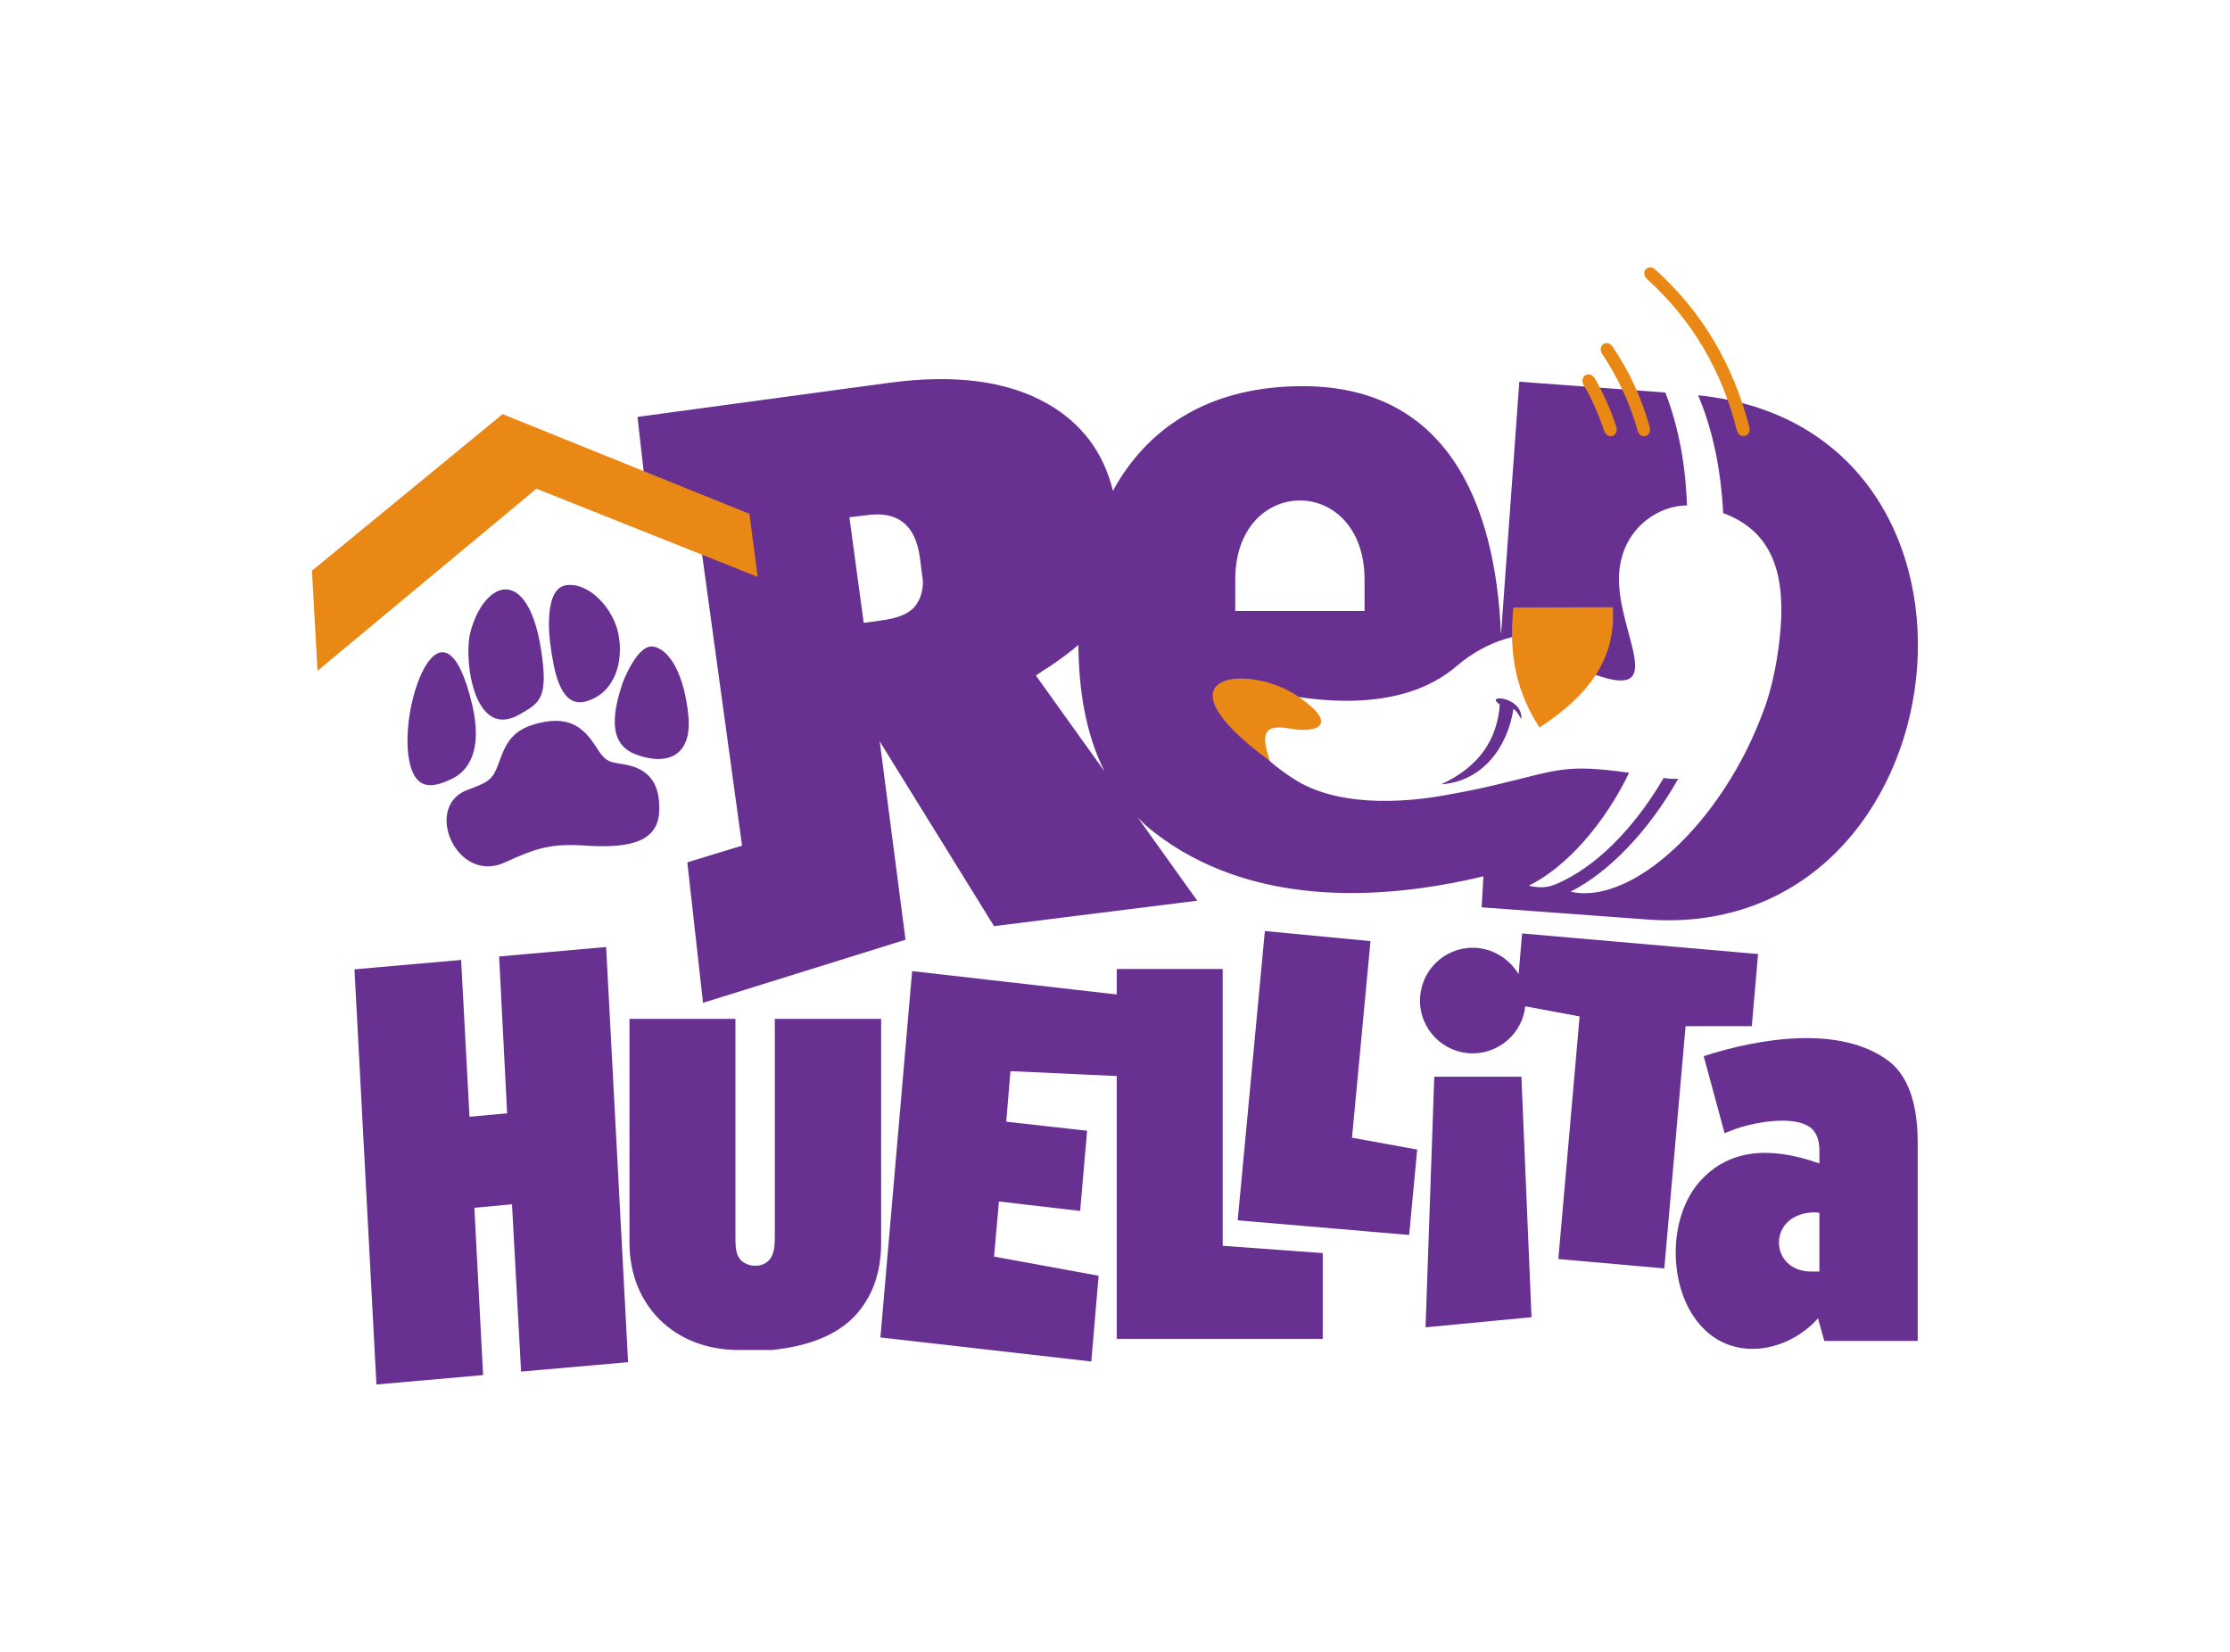 <?xml version="1.0" encoding="UTF-8"?>
<!DOCTYPE svg PUBLIC "-//W3C//DTD SVG 1.1//EN" "http://www.w3.org/Graphics/SVG/1.1/DTD/svg11.dtd">
<!-- Creator: CorelDRAW 2018 (64 Bit) -->
<svg xmlns="http://www.w3.org/2000/svg" xml:space="preserve" width="270px" height="200px" version="1.1" shape-rendering="geometricPrecision" text-rendering="geometricPrecision" image-rendering="optimizeQuality" fill-rule="evenodd" clip-rule="evenodd"
viewBox="0 0 63.98 47.39"
 xmlns:xlink="http://www.w3.org/1999/xlink">
 <g id="Capa_x0020_1">
  <rect fill="none" width="63.98" height="47.39"/>
  <g id="_2017147931920">
   <path fill="#673091" fill-rule="nonzero" d="M18.06 35.65l0 -6.42 3.04 0 0 6.26c0,0.41 0.02,0.73 0.48,0.82l0.18 0c0.43,-0.08 0.47,-0.45 0.47,-0.82l0 -6.26 3.05 0 0 6.42c0,0.88 -0.26,1.58 -0.77,2.12 -0.51,0.53 -1.3,0.85 -2.36,0.96l-0.97 0c-1.79,0 -3.12,-1.24 -3.12,-3.08zm13.98 2.76l0 -7.54 -3.05 -0.14 -0.12 1.45 2.32 0.26 -0.2 2.3 -2.33 -0.27 -0.14 1.58 3 0.55 -0.21 2.46 -6.05 -0.69 0.91 -10.51 5.87 0.67 0 -0.73 3.04 0 0 7.94 2.87 0.21 0 2.46 -5.91 0zm8.86 -0.33l0.25 -7.19 2.5 0 0.29 6.9 -3.04 0.29zm2.67 -10.13l0.1 -1.17 6.77 0.59 -0.18 2.07 -1.9 0 -0.61 6.95 -3.04 -0.27 0.61 -6.96 -1.56 -0.29c-0.08,0.76 -0.73,1.35 -1.51,1.35 -0.83,0 -1.51,-0.68 -1.51,-1.51 0,-0.84 0.68,-1.52 1.51,-1.52 0.56,0 1.05,0.31 1.32,0.76zm-8.06 7.06l0.78 -8.3 3.03 0.29 -0.53 5.64 1.87 0.34 -0.23 2.45 -4.92 -0.42zm16.69 -0.21l-0.11 -0.02c-1.41,0 -1.35,1.7 -0.13,1.7l0.13 0 0.11 0 0 -1.68zm0 -1.42l0 -0.36c0,-0.29 -0.07,-0.5 -0.22,-0.64 -0.48,-0.43 -1.77,-0.16 -2.27,0.04l-0.23 0.09 -0.6 -2.21c1.58,-0.51 3.93,-0.91 5.32,0.15 0.54,0.42 0.82,1.2 0.82,2.34l0 5.68 -2.68 0 -0.18 -0.65c-0.8,0.91 -2.3,1.27 -3.27,0.31 -1.06,-1.04 -1.08,-3.22 -0.08,-4.28 0.94,-1.01 2.24,-0.88 3.39,-0.47zm-41.4 6.34l-0.63 -11.91 3.06 -0.27 0.24 4.5 1.08 -0.1 -0.23 -4.5 3.07 -0.27 0.63 11.91 -3.07 0.27 -0.26 -4.8 -1.08 0.1 0.25 4.8 -3.06 0.27z"/>
   <path fill="#673091" fill-rule="nonzero" d="M14.9 20.5c0.53,-0.31 0.81,-0.42 0.66,-1.6 -0.18,-1.48 -0.65,-2.03 -1.1,-1.99 -0.4,0.04 -0.79,0.54 -0.97,1.25 -0.19,0.78 0.11,3.08 1.41,2.34zm0.89 -2.01c0.09,0.63 0.25,1.89 1.06,1.62 0.82,-0.26 1.03,-1.16 0.9,-1.88 -0.12,-0.73 -0.83,-1.54 -1.51,-1.44 -0.69,0.1 -0.45,1.7 -0.45,1.7zm2.07 1.11c-0.25,0.76 -0.47,1.74 0.4,2.05 0.87,0.32 1.6,0.05 1.49,-1.11 -0.11,-1.15 -0.52,-1.9 -1,-1.99 -0.47,-0.09 -0.89,1.05 -0.89,1.05zm-3.37 5.14c0.89,-0.41 1.33,-0.55 2.32,-0.48 1,0.06 2.04,0 2.1,-0.94 0.06,-0.94 -0.4,-1.26 -0.9,-1.37 -0.5,-0.11 -0.59,-0.01 -0.92,-0.54 -0.34,-0.53 -0.74,-0.86 -1.57,-0.68 -0.83,0.18 -1,0.59 -1.2,1.13 -0.19,0.54 -0.3,0.57 -0.93,0.81 -1.25,0.49 -0.28,2.71 1.1,2.07zm-2.76 -2.98c0.16,0.95 0.69,0.84 1.2,0.6 0.52,-0.23 0.92,-0.84 0.62,-2.13 -0.82,-3.48 -2.1,-0.11 -1.82,1.53z"/>
   <path fill="#673091" fill-rule="nonzero" d="M24.78 17.87l0.5 -0.07c0.47,-0.06 0.78,-0.19 0.95,-0.38 0.16,-0.19 0.25,-0.43 0.25,-0.74l-0.09 -0.7c-0.13,-0.92 -0.63,-1.33 -1.53,-1.2l-0.49 0.06 0.41 3.03zm18.64 2.47c-0.16,1.07 -0.87,2.08 -2.07,2.16 1.11,-0.51 1.61,-1.31 1.68,-2.29 -0.46,-0.3 0.62,-0.24 0.62,0.38 0,0.12 -0.07,-0.16 -0.23,-0.25zm-12.48 -1.84c-0.23,0.2 -0.5,0.4 -0.81,0.61l-0.22 0.14 -0.19 0.13 1.97 2.75c-0.55,-1.09 -0.74,-2.36 -0.75,-3.63zm-10.77 10.27l-0.45 -4.03 1.57 -0.48 -1.16 -8.45 -1.48 -0.68 -0.36 -3.17 7.23 -0.98c1.88,-0.25 3.39,-0.05 4.53,0.6 0.98,0.56 1.61,1.39 1.88,2.5 0.97,-1.77 2.68,-2.94 5.24,-3 4.36,-0.11 5.73,3.39 5.89,7.06 0,0.03 0,0.03 0.01,0l0.52 -7.19 4.19 0.31c0.38,0.99 0.58,2.06 0.62,3.24 -0.85,0 -1.91,0.7 -1.95,2.04 -0.05,1.61 1.45,3.58 -0.7,2.81 0.14,-1.23 -2.19,-1.76 -3.96,-0.24 -1.61,1.38 -4.19,1.08 -6.1,0.55 0.05,1.59 0.4,2.01 1.42,2.68 1.19,0.78 3.03,0.73 4.48,0.45 0.45,-0.08 0.9,-0.17 1.35,-0.28 1.78,-0.42 1.95,-0.6 3.8,-0.34 -0.72,1.49 -1.82,2.72 -2.88,3.24 0.44,0.1 0.65,0.03 1.03,-0.16 1.13,-0.57 2.13,-1.71 2.84,-2.93 0.15,0.02 0.29,0.03 0.42,0.02 -0.84,1.49 -1.99,2.69 -3.09,3.24 0.59,0.14 1.23,-0.06 1.76,-0.34 1.44,-0.77 2.93,-2.6 3.73,-4.73 0.31,-0.76 0.48,-1.72 0.54,-2.53 0.1,-1.43 -0.18,-2.72 -1.65,-3.26 -0.07,-1.27 -0.3,-2.39 -0.72,-3.38 9.47,0.95 7.69,15.71 -1.45,15.04l-4.76 -0.35 0.05 -0.89c-3.12,0.75 -6.75,0.82 -9.43,-1.25 -0.18,-0.14 -0.34,-0.28 -0.49,-0.44l1.71 2.39 -5.83 0.73 -3.28 -5.3 0.74 5.69 -5.81 1.81zm18.98 -12.14c0,-3.03 -3.71,-3.03 -3.71,0l0 0.9 3.71 0 0 -0.9z"/>
   <path fill="#EA8815" d="M15.39 14.02l-6.24 5.19 -0.04 0.04 -0.16 -2.88 0.04 -0.03 5.43 -4.46 7.08 2.86 0.24 1.81 -6.35 -2.53zm30.63 -1.67c-0.15,-0.45 -0.34,-0.89 -0.58,-1.3 -0.15,-0.26 0.17,-0.44 0.32,-0.19 0.25,0.44 0.46,0.9 0.61,1.38 0.09,0.28 -0.26,0.39 -0.35,0.11zm1.48 -4.61c1.36,1.23 2.23,2.74 2.69,4.51 0.07,0.28 -0.29,0.37 -0.36,0.09 -0.43,-1.7 -1.27,-3.15 -2.57,-4.33 -0.22,-0.2 0.03,-0.47 0.24,-0.27zm-0.52 4.6c-0.22,-0.78 -0.56,-1.51 -1.01,-2.18 -0.16,-0.25 0.14,-0.45 0.3,-0.21 0.48,0.71 0.83,1.47 1.06,2.3 0.08,0.28 -0.28,0.38 -0.35,0.09zm-3.56 5.09c-0.1,1 -0.06,2.21 0.75,3.44 1.47,-0.96 2.2,-2.02 2.1,-3.45l-2.85 0.01zm-6.99 4.4c-0.21,-0.67 -0.27,-1.08 0.57,-0.93 0.82,0.15 1.41,-0.12 0.27,-0.9 -1.38,-0.99 -4.32,-0.73 -0.84,1.83z"/>
  </g>
 </g>
</svg>
